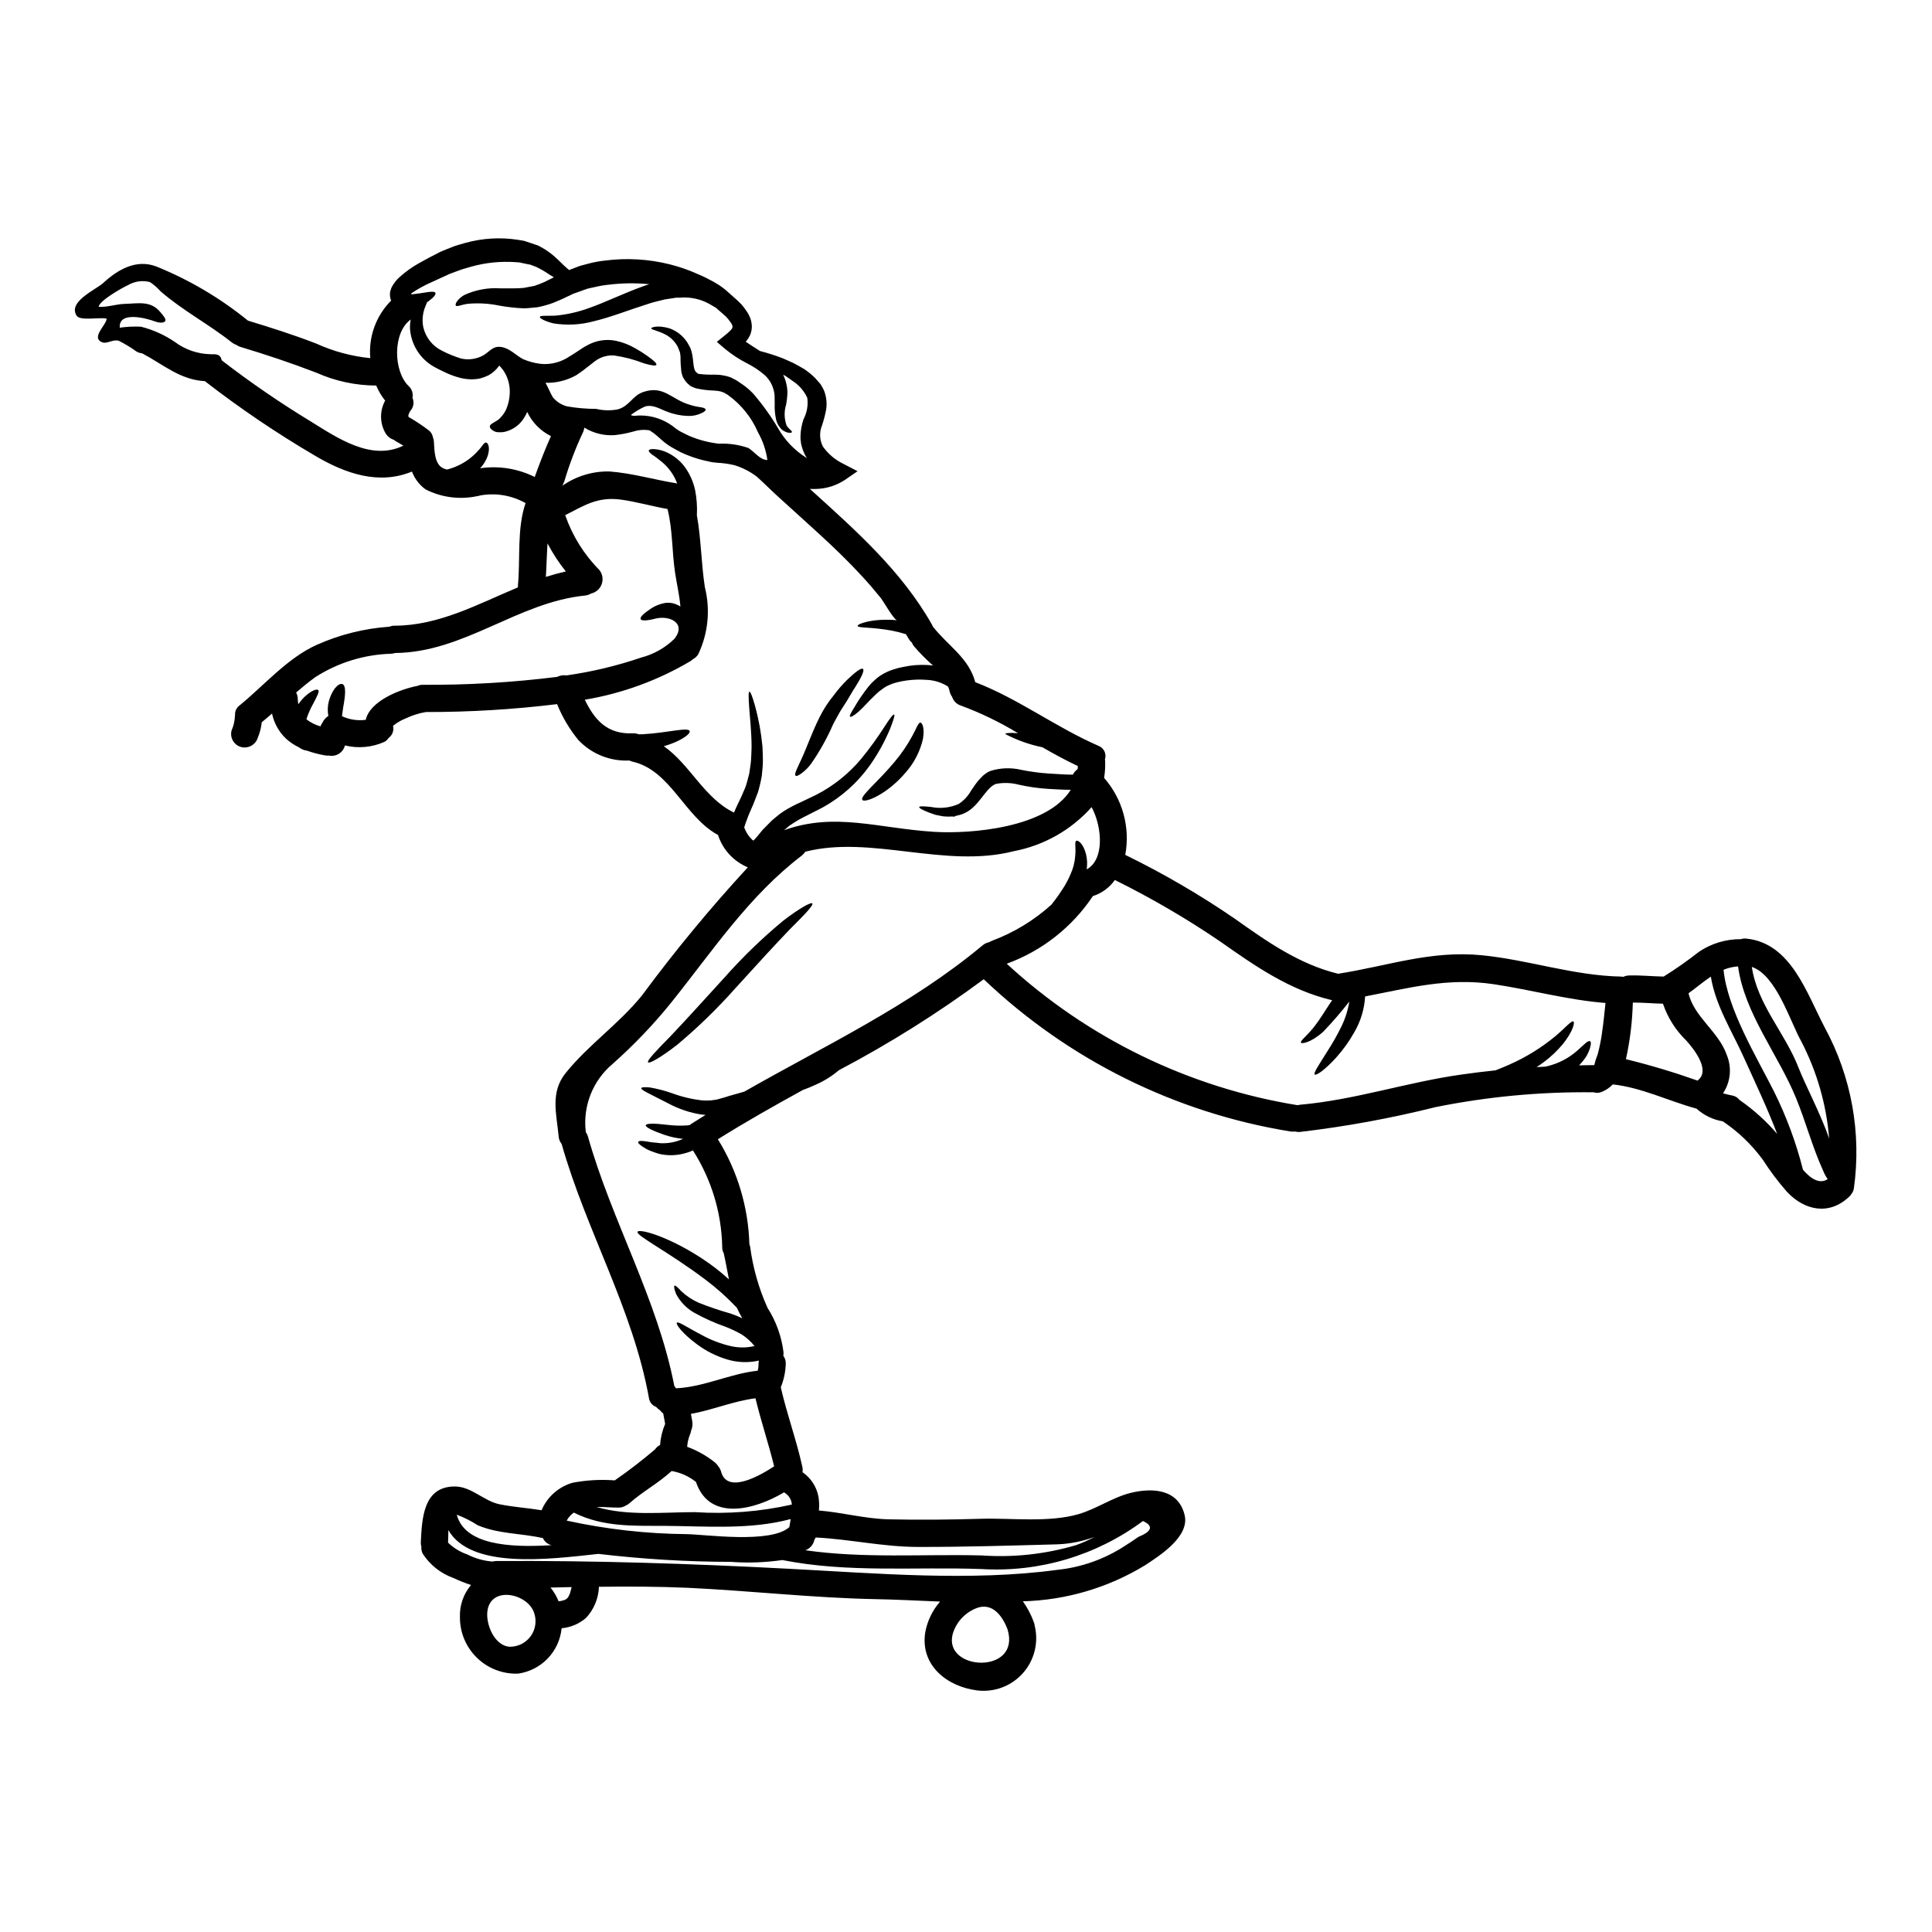 <?xml version="1.0" encoding="UTF-8"?>
<!-- Uploaded to: SVG Repo, www.svgrepo.com, Generator: SVG Repo Mixer Tools -->
<svg fill="#000000" width="800px" height="800px" version="1.1" viewBox="144 144 512 512" xmlns="http://www.w3.org/2000/svg">
 <g>
  <path d="m284.36 214.11-0.289-0.051c-0.395-0.07-0.789-0.164-1.18-0.238-0.395-0.074-0.789-0.168-1.18-0.266-0.395-0.023-0.844-0.047-1.273-0.098h-0.004c-3.856-0.246-7.727 0.152-11.453 1.18-0.988 0.316-2.023 0.555-2.961 0.891-0.938 0.336-1.832 0.672-2.754 1.012-1.902 0.867-3.754 1.707-5.512 2.527v-0.004c-1.52 0.699-2.984 1.512-4.379 2.43-0.18 0.121-0.348 0.254-0.508 0.395 0.066 0.023 0.133 0.059 0.191 0.098 0.219-0.004 0.434-0.02 0.648-0.051 1.035-0.094 2-0.289 2.816-0.395 1.633-0.293 2.668-0.34 2.863 0.07 0.191 0.41-0.434 1.203-1.852 2.234-0.098 0.074-0.242 0.145-0.34 0.219-0.121 0.289-0.266 0.598-0.395 0.961l0.004 0.004c-0.789 1.781-1.008 3.766-0.625 5.68 0.625 2.734 2.457 5.035 4.984 6.254 1.637 0.848 3.352 1.539 5.117 2.07 2.012 0.43 4.113 0.105 5.902-0.914 1.633-1.012 2.477-2.504 4.668-2.164 2.281 0.359 3.801 2.188 5.773 3.223 1.445 0.617 2.969 1.031 4.523 1.23l1.012 0.07c2.082 0.035 4.133-0.488 5.945-1.516 0.941-0.555 1.902-1.156 2.844-1.781 0.48-0.312 0.961-0.625 1.418-0.938h-0.004c0.52-0.332 1.059-0.637 1.613-0.914 2.234-1.164 4.801-1.52 7.266-1.012 1.785 0.379 3.5 1.043 5.078 1.969 1.121 0.617 2.207 1.301 3.25 2.047 1.684 1.203 2.527 1.969 2.383 2.336-0.145 0.367-1.352 0.191-3.344-0.395l-0.004-0.004c-2.535-0.988-5.176-1.684-7.871-2.07-1.535-0.098-3.062 0.27-4.379 1.059-0.336 0.215-1.035 0.699-1.18 0.844-0.438 0.34-0.895 0.699-1.352 1.059-0.98 0.797-2 1.547-3.055 2.238-2.5 1.418-5.336 2.125-8.207 2.043 0.094 0 1.66 3.445 1.926 3.801v0.004c0.961 1.188 2.277 2.035 3.754 2.434 2.559 0.449 5.148 0.676 7.746 0.672 1.895 0.461 3.867 0.5 5.777 0.121 3.008-0.844 3.824-3.562 6.594-4.551 5.512-1.949 7.555 1.926 12.367 3.32v0.004c0.973 0.309 1.969 0.535 2.984 0.672 0.789 0.121 1.25 0.34 1.301 0.602 0.047 0.266-0.336 0.625-1.082 0.961h-0.004c-1.133 0.543-2.379 0.801-3.633 0.746-1.879-0.059-3.734-0.441-5.488-1.129-1.879-0.676-3.801-2.023-5.902-1.352v0.004c-1.328 0.594-2.578 1.348-3.727 2.238 0.789 0.395 1.66 0.07 2.598 0.117 3.027 0.016 5.973 0.977 8.422 2.758 0.598 0.504 1.23 0.965 1.902 1.371 0.789 0.395 1.73 0.914 2.551 1.273v0.004c2.508 1.066 5.16 1.762 7.871 2.07 2.664-0.125 5.328 0.266 7.844 1.152 1.574 0.988 3.035 3.148 5.008 3.176-0.359-2.57-1.199-5.051-2.477-7.309-1.719-4.008-4.508-7.461-8.062-9.984l-0.891-0.531c-0.074-0.023-0.363-0.145-0.363-0.145l-0.555-0.191 0.004-0.004c-0.242-0.027-0.484-0.078-0.723-0.141l-1.035-0.098v-0.004c-1.625-0.043-3.246-0.246-4.836-0.602-0.254-0.078-0.504-0.172-0.742-0.285l-0.395-0.168-0.168-0.094-0.094-0.047c-0.023-0.023-0.293-0.215-0.293-0.215l-0.789-0.723v-0.008c-0.383-0.449-0.711-0.941-0.988-1.469-0.16-0.43-0.289-0.871-0.391-1.32-0.152-1.309-0.227-2.621-0.219-3.938-0.02-0.41-0.066-0.82-0.145-1.223-0.191-0.508-0.395-1.082-0.574-1.469-0.695-1.328-1.758-2.434-3.059-3.176-2.309-1.25-3.996-1.352-3.996-1.758-0.023-0.238 1.637-0.914 4.766-0.023v-0.004c1.957 0.672 3.633 1.977 4.766 3.711 0.34 0.527 0.531 0.961 0.82 1.469l-0.004-0.004c0.277 0.676 0.469 1.379 0.578 2.098 0.238 1.324 0.238 2.621 0.504 3.512l0.215 0.531c0.121 0.07 0.074 0.094 0.168 0.238l0.82 0.648v-0.168c0.07 0.023 0.117 0.098 0.238 0.098h0.004c1.34 0.156 2.691 0.211 4.043 0.164l1.324 0.074c0.508 0.07 1.086 0.168 1.613 0.289l0.602 0.168 0.289 0.094 0.145 0.051 0.07 0.023 0.238 0.094 1.305 0.672c0.434 0.242 0.816 0.555 1.223 0.82v0.004c0.047 0.016 0.086 0.043 0.121 0.074 1.168 0.77 2.242 1.672 3.203 2.691 2.484 2.883 4.707 5.984 6.637 9.266 1.77 3.086 4.266 5.699 7.269 7.606l0.336 0.168c-0.125-0.145-0.234-0.297-0.336-0.457-0.441-0.797-0.789-1.645-1.035-2.527l-0.121-0.484-0.094-0.336v-0.156l-0.047-0.34v0.004c-0.082-0.438-0.113-0.879-0.098-1.324 0.02-1.59 0.293-3.164 0.816-4.668 0.906-1.738 1.254-3.715 0.988-5.656-0.754-1.637-1.91-3.051-3.367-4.113-0.82-0.555-1.574-1.105-2.336-1.637l-0.699-0.395c0.438 0.902 0.754 1.859 0.941 2.844 0.191 0.934 0.238 1.891 0.145 2.836-0.051 0.762-0.148 1.516-0.293 2.266-0.57 1.824-0.52 3.785 0.148 5.578 0.648 0.988 1.516 1.398 1.395 1.707-0.047 0.191-1.031 0.508-2.598-0.602l-0.004 0.004c-0.84-0.773-1.41-1.793-1.637-2.91-0.273-1.312-0.383-2.656-0.332-3.996 0-0.695 0-1.422-0.023-2.117h-0.004c-0.031-0.648-0.152-1.285-0.359-1.902-0.414-1.391-1.207-2.637-2.289-3.609-1.379-1.188-2.898-2.207-4.519-3.031-2.121-1.07-4.113-2.367-5.945-3.875l-2.191-1.879 2.434-1.969c0.789-0.648 1.66-1.445 1.684-1.805 0.059-0.152 0.059-0.324 0-0.48 0.047-0.07-0.121-0.266-0.168-0.434h-0.004c-0.07-0.184-0.176-0.355-0.309-0.504-0.344-0.5-0.723-0.977-1.133-1.418-0.289-0.312-0.914-0.789-1.324-1.18l-1.422-1.246-1.574-0.918v-0.004c-2.41-1.383-5.188-1.996-7.957-1.758h-1.008l-1.035 0.168c-0.699 0.094-1.398 0.215-2.07 0.312-1.375 0.395-2.719 0.625-4.043 1.082-5.293 1.66-10.203 3.637-14.605 4.668-3.527 0.973-7.219 1.168-10.828 0.578-2.434-0.625-3.586-1.371-3.543-1.684 0.047-0.395 1.492-0.312 3.871-0.336h0.004c3.231-0.277 6.406-1 9.445-2.141 3.973-1.398 8.543-3.66 14.148-5.703 0.48-0.191 1.008-0.34 1.539-0.508-3.617-0.359-7.266-0.309-10.875 0.145-1.25 0.129-2.488 0.344-3.707 0.648-0.602 0.145-1.18 0.215-1.801 0.395-0.621 0.176-1.305 0.48-1.93 0.695-0.625 0.215-1.273 0.457-1.902 0.672-0.504 0.27-1.008 0.508-1.516 0.723-1.129 0.578-2.453 1.129-3.68 1.637v0.004c-1.375 0.512-2.793 0.906-4.234 1.184-0.578 0.047-1.156 0.121-1.73 0.168l-0.844 0.07c-0.379 0.039-0.758 0.055-1.133 0.047-2.156-0.094-4.305-0.332-6.426-0.719-2.715-0.566-5.5-0.727-8.266-0.48-1.777 0.215-2.938 0.867-3.223 0.48-0.145-0.168-0.07-0.527 0.238-1.035 0.547-0.773 1.273-1.402 2.121-1.828 2.957-1.34 6.203-1.926 9.445-1.711 1.902-0.023 4.019 0.074 5.902-0.094 0.188-0.012 0.371-0.035 0.551-0.07l0.844-0.168c0.555-0.098 1.129-0.215 1.707-0.316 0.926-0.309 1.832-0.66 2.719-1.059 0.789-0.395 1.574-0.789 2.457-1.223-0.648-0.363-1.305-0.789-1.902-1.18l0.004-0.004c-0.582-0.387-1.188-0.742-1.809-1.059-0.266-0.145-0.527-0.289-0.82-0.434-0.395-0.145-0.789-0.316-1.18-0.457l-0.578-0.215-0.023-0.023-0.098-0.023zm-32.172 40.148c0.047-0.117 0.074 0.074 0.098 0.27 0.047 0.023 0.07 0.023 0.117 0.047v-0.004c1.855 1.07 3.641 2.258 5.34 3.562 0.504 0.434 0.848 1.027 0.965 1.684 0.164 0.406 0.262 0.84 0.289 1.277 0.121 2.453 0.191 6.039 2.527 7.027v-0.004c0.305 0.145 0.629 0.246 0.961 0.312 1.191-0.305 2.348-0.738 3.441-1.301 1.816-0.918 3.445-2.176 4.789-3.703 0.984-0.965 1.539-2.262 2.117-2.144 0.48 0.098 1.129 1.203 0.434 3.492-0.426 1.238-1.117 2.371-2.023 3.32 4.945-0.723 9.992 0.086 14.465 2.312 1.324-3.66 2.715-7.316 4.305-10.832h0.004c-2.762-1.359-4.984-3.617-6.297-6.402-0.273 0.633-0.602 1.238-0.984 1.809-1.023 1.551-2.543 2.703-4.312 3.269-0.699 0.246-1.445 0.348-2.188 0.293-0.488 0.031-0.977-0.086-1.398-0.34-0.648-0.363-1.012-0.719-1.012-1.129-0.164-0.82 1.969-1.305 2.816-2.41h0.004c0.668-0.68 1.203-1.48 1.574-2.359 0.477-1.168 0.762-2.402 0.844-3.656 0.207-2.285-0.379-4.574-1.664-6.477-0.336-0.453-0.699-0.887-1.082-1.297-0.746 1.074-1.734 1.965-2.883 2.598-0.707 0.34-1.438 0.613-2.195 0.816-0.75 0.164-1.516 0.242-2.281 0.242-1.359-0.02-2.707-0.246-3.996-0.676-1.117-0.344-2.203-0.777-3.25-1.297-0.48-0.215-0.961-0.457-1.445-0.695l-0.648-0.34-0.164-0.094-0.168-0.074-0.098-0.07-0.395-0.215-0.004-0.004c-3.578-2.113-5.875-5.863-6.137-10.008-0.023-0.801 0.039-1.602 0.191-2.387-4.856 3.516-4.594 13.742-0.551 17.641 0.867 0.781 1.25 1.961 1.012 3.102 0.441 0.996 0.352 2.144-0.242 3.059-0.453 0.504-0.758 1.125-0.879 1.797zm92.762 252.25v-0.023c0.051-0.375 0.078-0.754 0.074-1.133 0.004-0.27 0.043-0.535 0.117-0.789-2.84 0.645-5.805 0.531-8.586-0.34-2.824-0.867-5.477-2.207-7.844-3.969-3.938-2.914-5.68-5.363-5.344-5.727 0.395-0.434 2.754 1.273 6.812 3.371l-0.004-0.004c2.297 1.254 4.746 2.191 7.293 2.793 2.133 0.527 4.359 0.535 6.496 0.023-0.938-1.152-2.039-2.16-3.273-2.984-1.434-0.828-2.93-1.547-4.477-2.141-2.914-1.016-5.734-2.289-8.422-3.805-1.922-1.148-3.504-2.793-4.57-4.762-0.578-1.352-0.672-2.191-0.457-2.309s0.844 0.434 1.801 1.492l0.004-0.004c1.355 1.273 2.918 2.309 4.621 3.055 2.723 1.082 5.5 2.023 8.324 2.82 1.09 0.363 2.156 0.789 3.199 1.273-0.523-0.891-0.996-1.809-1.418-2.754-2.523-2.68-5.269-5.144-8.207-7.363-9.676-7.316-18.5-11.746-18.145-12.758 0.316-1.129 10.445 1.832 20.602 9.527 1.273 0.988 2.5 2.023 3.633 3.059-0.457-2.262-0.844-4.551-1.352-6.809v-0.074c-0.312-0.539-0.461-1.156-0.43-1.777-0.195-9.066-2.883-17.898-7.769-25.535-0.547 0.281-1.121 0.496-1.715 0.648-2.352 0.738-4.863 0.832-7.266 0.27-0.961-0.293-1.801-0.602-2.527-0.891-0.613-0.266-1.199-0.59-1.754-0.965-0.914-0.602-1.348-1.059-1.227-1.324 0.117-0.266 0.746-0.293 1.781-0.168 0.527 0.047 1.129 0.215 1.828 0.289 0.695 0.07 1.492 0.121 2.336 0.238l-0.004 0.004c2.043 0.086 4.082-0.309 5.941-1.156-1.676-0.16-3.332-0.516-4.93-1.059-3.199-1.105-5.055-2.047-4.957-2.551 0.098-0.504 2.234-0.531 5.559-0.121 1.801 0.23 3.621 0.285 5.438 0.168 0.234-0.027 0.469-0.066 0.699-0.117 0.133-0.129 0.277-0.242 0.434-0.336 1.227-0.789 2.481-1.574 3.727-2.336-0.395-0.047-0.742-0.07-1.105-0.094-3.082-0.477-6.059-1.48-8.805-2.961-2.285-1.156-3.996-2.023-5.246-2.672-1.25-0.648-1.969-1.082-1.902-1.348s0.891-0.34 2.309-0.191c2.012 0.344 3.984 0.859 5.906 1.539 2.613 0.965 5.336 1.605 8.109 1.902 0.727 0.039 1.457 0.031 2.188-0.023l1.316-0.18c0.434-0.07 0.719-0.191 1.105-0.289 0.648-0.145 1.574-0.457 2.43-0.723l2.789-0.789c0.395-0.121 0.789-0.215 1.18-0.34 21.465-12.25 44.059-22.828 63.164-38.789l0.004 0.004c0.496-0.422 1.098-0.703 1.738-0.82 0.246-0.16 0.508-0.289 0.785-0.391 5.785-2.172 11.105-5.414 15.688-9.555 1.301-1.633 2.496-3.34 3.586-5.117 0.793-1.359 1.461-2.785 2-4.262 0.398-1.184 0.641-2.41 0.723-3.656 0.215-1.949-0.266-3.727 0.316-3.898 0.434-0.145 1.801 0.672 2.551 3.609h-0.004c0.316 1.301 0.371 2.652 0.168 3.973 4.695-2.504 4.188-11.121 1.305-16.484h-0.004c-5.398 6.059-12.652 10.16-20.625 11.672-18.262 4.668-37.828-4.328-55.273 0.145-0.234 0.387-0.535 0.727-0.891 1.008-14.055 10.711-23.617 25.246-34.555 38.887h0.004c-4.727 5.863-9.938 11.32-15.574 16.316-5.293 4.434-7.977 11.25-7.121 18.105 0.25 0.34 0.438 0.723 0.555 1.129 6.352 22.523 18.434 43.07 22.906 66.172 0.172 0.172 0.316 0.367 0.434 0.578 7.41-0.336 14.273-3.871 21.684-4.668 0.016-0.25 0.059-0.496 0.121-0.738zm282.62-90.215c7.074 13.02 9.781 27.965 7.727 42.641-0.082 0.527-0.297 1.023-0.625 1.441-0.16 0.281-0.363 0.531-0.602 0.746-5.195 4.961-11.672 3.824-16.461-1.223-2.371-2.695-4.535-5.57-6.473-8.594-2.887-3.93-6.426-7.332-10.469-10.062l-0.07-0.07c-2.609-0.426-5.043-1.594-7.004-3.367-7.41-2.019-14.484-5.582-22.188-6.422v-0.004c-0.801 0.84-1.766 1.504-2.836 1.949-0.703 0.332-1.5 0.383-2.238 0.145-14.082-0.172-28.141 1.148-41.945 3.938-11.812 2.957-23.805 5.152-35.902 6.57-0.438 0.035-0.875-0.004-1.301-0.117-0.383 0.047-0.77 0.047-1.152 0-30.559-4.941-58.91-19.008-81.332-40.352-12.168 9-25 17.059-38.387 24.113-1.891 1.605-4.016 2.922-6.297 3.902-0.988 0.48-2.094 0.914-3.273 1.348-7.606 4.188-15.16 8.445-22.5 13.043v-0.004c5.191 8.383 8.07 17.988 8.352 27.84 0.078 0.18 0.145 0.367 0.191 0.555 0.73 5.629 2.285 11.121 4.621 16.293 2.266 3.551 3.711 7.562 4.231 11.742 0.02 0.32 0.004 0.645-0.047 0.965 0.434 0.59 0.664 1.309 0.648 2.043-0.055 2.16-0.504 4.293-1.32 6.297 1.609 7.086 4.137 13.934 5.703 21.031v-0.004c0.109 0.484 0.125 0.98 0.047 1.469 2.215 1.523 3.738 3.859 4.234 6.5 0.195 1.207 0.234 2.438 0.117 3.656 6.188 0.508 12.227 2.191 18.457 2.336 8.137 0.191 16.266 0.098 24.402-0.141 8.137-0.238 18.023 1.059 25.938-1.227 4.812-1.398 9.074-4.477 13.91-5.656 5.824-1.398 12.512-0.938 14.195 5.824 1.469 5.773-6.664 10.875-10.539 13.426v-0.004c-9.758 5.934-20.898 9.211-32.312 9.508 1.215 1.703 2.191 3.566 2.906 5.531 0.117 0.285 0.191 0.586 0.219 0.891 1.109 4.469-0.062 9.199-3.129 12.637-3.066 3.438-7.633 5.137-12.199 4.543-7.965-1.031-15.039-6.691-13.668-15.375 0.551-3.023 1.91-5.844 3.934-8.156-5.902-0.238-11.719-0.551-17.25-0.648-16.652-0.336-33.113-2.234-49.738-3.008-7.797-0.34-15.617-0.363-23.414-0.266h-0.004c-0.113 3.078-1.332 6.016-3.438 8.266-1.812 1.562-4.07 2.512-6.453 2.719-0.605 6.199-5.379 11.172-11.547 12.031-4.055 0.145-7.996-1.375-10.902-4.207-2.91-2.828-4.535-6.727-4.5-10.781-0.113-3.098 0.934-6.129 2.938-8.496-1.602-0.531-3.168-1.16-4.691-1.875-3.34-1.191-6.191-3.449-8.113-6.43-0.289-0.582-0.41-1.23-0.359-1.879-0.113-0.363-0.16-0.746-0.145-1.129 0.312-6.137 0.578-14.801 8.996-14.801 4.457 0 7.68 3.879 11.914 4.723 3.68 0.746 7.41 0.965 11.09 1.574l0.004 0.004c1.5-3.551 4.527-6.231 8.23-7.289 3.676-0.703 7.434-0.914 11.164-0.629 3.691-2.551 7.25-5.289 10.66-8.203 0.344-0.504 0.809-0.906 1.352-1.184 0.133-1.922 0.586-3.809 1.344-5.578-0.168-0.914-0.34-1.832-0.508-2.754v-0.004c-0.316-0.223-0.59-0.5-0.812-0.816-0.395-0.273-0.758-0.586-1.082-0.938-1.039-0.379-1.777-1.312-1.902-2.41-4.262-23.559-16.652-44.371-23.129-67.281-0.453-0.555-0.727-1.234-0.785-1.949-0.555-6.016-2.309-11.695 1.879-16.871 6.086-7.531 14.121-12.988 20.234-20.574l-0.004 0.004c8.723-11.797 18.074-23.117 28.012-33.906-3.727-1.555-6.594-4.648-7.863-8.48 0-0.047 0-0.07-0.023-0.094-8.926-4.812-12.594-17.207-22.715-19.445-0.27-0.07-0.535-0.168-0.785-0.293-5.086 0.254-10.027-1.73-13.52-5.43-2.348-2.867-4.246-6.07-5.633-9.508-11.539 1.41-23.148 2.109-34.77 2.094-1.852 0.316-3.648 0.883-5.344 1.688-1.094 0.43-2.121 1.012-3.055 1.73-0.145 0.117-0.242 0.215-0.316 0.266l0.004-0.004c0.305 1.211-0.164 2.481-1.184 3.203-0.281 0.457-0.691 0.824-1.18 1.059-3.262 1.438-6.906 1.758-10.371 0.914-0.398 1.609-1.836 2.742-3.492 2.758-0.25 0-0.5-0.023-0.742-0.074-0.34 0.031-0.68 0.016-1.012-0.047-1.641-0.277-3.25-0.695-4.812-1.254-0.238-0.047-0.434-0.07-0.695-0.145h-0.004c-0.52-0.164-1.008-0.418-1.445-0.746-1.262-0.598-2.43-1.387-3.461-2.332-1.863-1.785-3.141-4.094-3.664-6.617-0.895 0.789-1.805 1.539-2.719 2.309l-0.004 0.004c-0.152 1.395-0.5 2.766-1.035 4.062-0.566 1.887-2.519 2.988-4.426 2.504-0.926-0.25-1.711-0.855-2.184-1.688-0.477-0.832-0.598-1.816-0.344-2.738 0.512-1.156 0.809-2.398 0.867-3.66 0-0.141 0.047-0.266 0.047-0.395-0.066-1.016 0.398-1.992 1.227-2.578 6.523-5.316 12.633-12.535 20.469-16.047 6.078-2.707 12.586-4.328 19.227-4.789 0.434-0.184 0.898-0.273 1.371-0.266 11.746-0.023 22.02-5.703 32.668-10.156-0.012-0.16-0.012-0.32 0-0.484 0.676-7.051-0.312-15.039 2.023-21.848-3.656-2.066-7.926-2.781-12.059-2.019-0.316 0.113-0.648 0.188-0.988 0.219-4.559 0.922-9.297 0.277-13.449-1.832-1.641-1.184-2.898-2.824-3.609-4.723-8.785 3.609-17.613 0.574-25.703-4.211h0.004c-10.145-5.949-19.895-12.547-29.188-19.754-6.547-0.34-10.996-4.406-16.605-7.363v-0.004c-0.535-0.051-1.051-0.219-1.516-0.484-1.461-1.062-3.004-2.004-4.621-2.812-1.492-0.551-3.176 0.844-4.379 0.395-3.293-1.203 1.18-4.766 1.086-6.297-1.781-0.434-6.981 0.648-7.918-0.742-2.481-3.754 5.117-6.93 7.051-8.734 3.777-3.469 8.66-6.379 14.008-4.356l-0.004-0.004c8.781 3.547 16.98 8.391 24.328 14.367 6.086 1.855 12.102 3.754 18.047 6.062v-0.004c4.543 2.078 9.398 3.387 14.367 3.879-0.512-5.66 1.52-11.254 5.543-15.266l-0.145-0.316-0.004 0.004c-0.188-0.641-0.238-1.312-0.145-1.969 0.102-0.41 0.234-0.812 0.395-1.207 0.551-1.055 1.293-2.004 2.191-2.789 1.531-1.375 3.211-2.574 5.004-3.586 1.805-1.035 3.633-1.969 5.562-2.961 1.008-0.48 2.211-0.914 3.34-1.371s2.285-0.723 3.469-1.086v0.004c4.523-1.254 9.266-1.535 13.906-0.816 0.555 0.094 1.082 0.188 1.613 0.266 0.527 0.168 1.035 0.336 1.539 0.504 0.504 0.168 1.012 0.34 1.492 0.508l0.363 0.117 0.191 0.07 0.191 0.074c0.047 0.031 0.094 0.055 0.145 0.07l0.574 0.316c0.395 0.215 0.789 0.434 1.133 0.648 0.434 0.312 0.867 0.602 1.273 0.891h0.004c0.703 0.523 1.371 1.094 1.996 1.707 1.227 1.203 2.188 2.141 3.055 2.836v0.004c0.238-0.078 0.473-0.164 0.699-0.266 0.625-0.238 1.273-0.504 1.926-0.742 0.648-0.238 1.492-0.395 2.262-0.625v-0.004c1.523-0.418 3.078-0.711 4.644-0.875 5.742-0.742 11.57-0.398 17.184 1.012 2.438 0.613 4.82 1.434 7.121 2.453 1.059 0.48 2.168 0.914 3.035 1.422 0.457 0.215 0.914 0.457 1.348 0.695 0.434 0.238 0.941 0.578 1.398 0.844h-0.004c0.879 0.562 1.707 1.199 2.473 1.902l1.707 1.516h0.004c0.633 0.535 1.234 1.105 1.805 1.707 0.531 0.586 1.016 1.215 1.445 1.879 0.293 0.395 0.535 0.82 0.719 1.273 0.25 0.469 0.422 0.973 0.508 1.492 0.266 1.164 0.164 2.383-0.289 3.488-0.297 0.668-0.695 1.285-1.18 1.828 1.18 0.82 2.477 1.613 3.777 2.457 2.062 0.535 4.094 1.188 6.086 1.949 0.867 0.395 1.758 0.789 2.695 1.203 0.938 0.504 1.902 1.008 2.891 1.609 1.043 0.691 2.016 1.484 2.906 2.363 0.461 0.508 0.918 1.035 1.398 1.574 0.062 0.074 0.121 0.156 0.168 0.238l0.047 0.094 0.121 0.191 0.215 0.395 0.004 0.004c0.207 0.344 0.383 0.707 0.527 1.082 0.574 1.578 0.734 3.273 0.457 4.93-0.262 1.352-0.609 2.688-1.035 3.996-0.785 1.828-0.711 3.91 0.191 5.68 1.371 1.945 3.207 3.508 5.348 4.551l3.848 1.996-3.445 2.363v-0.004c-2.211 1.438-4.773 2.246-7.41 2.336-0.598 0.047-1.18 0-1.777 0 12.055 10.949 24.328 21.707 32.414 36.098h-0.004c0.07 0.125 0.125 0.258 0.172 0.395l0.07 0.07c3.938 5.008 9.445 8.207 11.168 14.652 11.5 4.43 21.344 11.938 32.605 16.848h-0.004c1.469 0.527 2.25 2.129 1.758 3.609 0.004 0.105 0.02 0.207 0.051 0.309 0.07 1.539-0.02 3.078-0.27 4.598 4.894 5.586 6.961 13.102 5.609 20.406 10.008 4.879 19.641 10.488 28.828 16.773 8.66 6.137 17.156 12.176 27.574 14.727 13.238-2.07 24.473-6.231 38.047-4.91 12.488 1.227 24.305 5.414 36.965 5.656l0.574 0.07c0.48-0.23 1.008-0.352 1.543-0.363 3.055-0.094 6.086 0.242 9.145 0.293 3.234-2.016 6.359-4.211 9.359-6.57 3.273-2.207 7.141-3.375 11.09-3.344 0.488-0.164 1.008-0.215 1.52-0.145 11.797 1.223 15.926 14.461 20.723 23.555zm0.789 40.184c-0.516-0.723-0.938-1.508-1.254-2.336-2.812-6.16-4.594-12.988-7.195-19.285-4.691-11.414-13.617-22.328-15.305-34.746h0.004c-1.324 0.082-2.625 0.383-3.852 0.891 1.012 10.398 8.711 23.008 13.383 32.273 3.289 6.621 5.859 13.574 7.676 20.742 2.074 2.367 4.383 3.883 6.551 2.461zm0.395-10.754h-0.004c-0.73-9-3.25-17.762-7.41-25.773-2.961-5.269-6.594-17.52-13.09-19.707 1.492 10.031 8.785 17.422 12.395 26.734 1.633 4.258 5.894 12.32 8.105 18.746zm-13.777-1.203c-2.598-6.832-5.773-13.5-8.785-20.164-3.246-7.219-7.531-13.777-8.805-21.539-2 1.348-3.902 2.961-5.902 4.406 1.398 6.254 7.988 10.133 10.133 16.363l-0.004-0.004c1.387 3.34 1.016 7.148-0.988 10.156 0.832 0.246 1.676 0.445 2.527 0.602 0.73 0.148 1.383 0.559 1.828 1.152 3.711 2.57 7.074 5.602 10.008 9.027zm-21.129-14.148c3.543-2.598-0.742-8.133-2.938-10.586v-0.004c-2.824-2.719-4.953-6.078-6.207-9.793-2.672-0.047-5.316-0.316-7.988-0.293-0.129 5.047-0.738 10.066-1.828 14.992 6.414 1.574 12.746 3.473 18.973 5.68zm-25.289-12.754c0.395-2.598 0.625-5.223 0.914-7.82-10.055-0.789-19.68-3.492-29.691-4.984-12.203-1.801-22.551 1.059-34.004 3.25h-0.004c-0.199 3.391-1.207 6.68-2.934 9.602-1.316 2.336-2.883 4.523-4.668 6.519-3.031 3.371-5.387 4.934-5.773 4.57-0.387-0.363 1.18-2.644 3.465-6.297h-0.004c1.352-2.09 2.574-4.262 3.66-6.5 1.008-2.066 1.703-4.273 2.066-6.543-2.176 2.797-4.496 5.481-6.949 8.035-3.25 2.891-5.609 3.199-5.848 2.891-0.395-0.484 1.832-1.969 3.848-4.723 1.105-1.469 2.285-3.34 3.707-5.535 0.215-0.312 0.457-0.672 0.695-1.008-11.215-2.648-20.309-8.977-29.645-15.547-8.926-6.082-18.262-11.531-27.945-16.316-1.426 2.019-3.473 3.516-5.824 4.262-5.508 8.254-13.508 14.531-22.828 17.926 21.465 19.781 48.273 32.82 77.09 37.492 0.195-0.055 0.395-0.094 0.598-0.121 14.535-1.273 28.301-5.945 42.668-7.984 3.055-0.434 6.113-0.82 9.168-1.133 1.18-0.457 2.363-0.938 3.562-1.469l-0.004-0.004c4.414-1.926 8.535-4.461 12.25-7.527 2.754-2.309 4.356-4.309 4.859-3.938 0.395 0.289-0.168 2.672-2.789 5.945-1.52 1.832-3.258 3.473-5.176 4.883-0.574 0.434-1.18 0.844-1.828 1.25 0.766-0.047 1.516-0.07 2.258-0.117h0.004c0.16-0.023 0.324-0.055 0.484-0.098 2.957-0.684 5.699-2.09 7.984-4.09 0.941-0.844 1.684-1.516 2.215-2s1.012-0.695 1.25-0.551c0.238 0.145 0.266 0.625 0.094 1.371h0.004c-0.277 1.09-0.738 2.125-1.371 3.059-0.496 0.691-1.043 1.352-1.637 1.969 1.348-0.023 2.672-0.07 4.019-0.07v-0.004c0.23-0.984 0.539-1.949 0.914-2.887 0.504-1.895 0.887-3.816 1.156-5.758zm-122.91 133.7c3.68-1.516 4.09-2.91 1.25-4.234v-0.004c-12.316 9.152-27.469 13.66-42.781 12.734-17.688-0.652-35.324 1.082-52.793-2.387h-0.004c-4.508 0.656-9.074 0.82-13.621 0.484-11.734-0.027-23.457-0.734-35.109-2.117-13.402 1.465-33.734 4.09-39.777-6.297-0.023 1.059 0 2.141-0.07 3.223v0.098c1.438 1.395 3.16 2.453 5.055 3.102 2.082 1.07 4.356 1.719 6.691 1.902h0.023c0.328-0.086 0.668-0.133 1.008-0.141 26.137-0.145 51.617 0.695 77.699 2.066 22.98 1.203 47.984 3.371 70.867 0.293v-0.004c6.422-0.648 12.594-2.828 18-6.352 1.199-0.754 2.41-1.551 3.562-2.367zm-16.508 2.168c1.707-0.605 3.363-1.34 4.961-2.195-3.129 1.16-6.418 1.824-9.75 1.969-12.367 0.336-24.797 0.719-37.152 0.695-9.191-0.023-17.977-2.047-27.023-2.504-0.117 0.215-0.238 0.434-0.359 0.625v0.004c-0.266 1.27-1.168 2.312-2.387 2.754 15.426 2.211 31.113 0.988 46.684 1.371h0.004c8.438 0.594 16.91-0.324 25.023-2.719zm0.434-205.65c0.023-0.266 0.047-0.551 0.074-0.82-3.203-1.516-6.328-3.199-9.387-4.981-3.438-0.699-6.758-1.883-9.863-3.512 0.047-0.266 1.273-0.395 3.394-0.215l-0.004-0.004c-4.816-2.926-9.898-5.383-15.184-7.336-1.09-0.355-1.945-1.215-2.285-2.309-0.316-0.426-0.539-0.91-0.652-1.422-0.094-0.43-0.223-0.848-0.395-1.254l-0.625-0.395v0.004c-1.551-0.859-3.281-1.344-5.055-1.422-1.789-0.137-3.586-0.082-5.363 0.168-0.875 0.121-1.742 0.289-2.598 0.508-0.703 0.176-1.391 0.414-2.047 0.723-0.637 0.273-1.234 0.629-1.777 1.059-0.566 0.371-1.094 0.797-1.574 1.273-1.969 1.832-3.465 3.633-4.723 4.723-1.258 1.09-2.023 1.469-2.238 1.301-0.215-0.168 0.215-1.008 1.059-2.336h-0.004c1.137-1.969 2.414-3.848 3.828-5.629 0.496-0.629 1.051-1.207 1.66-1.73 0.66-0.629 1.398-1.168 2.191-1.613 0.871-0.5 1.797-0.902 2.754-1.207 0.902-0.301 1.82-0.531 2.758-0.695 2.078-0.441 4.203-0.605 6.324-0.48 0.461 0.023 0.941 0.07 1.422 0.141-1.812-1.594-3.508-3.312-5.078-5.144-0.223-0.285-0.398-0.602-0.527-0.938-0.344-0.281-0.629-0.625-0.844-1.012-0.238-0.395-0.484-0.789-0.723-1.203v-0.004c-1.199-0.383-2.422-0.695-3.656-0.934-5.488-1.035-9.055-0.648-9.145-1.273-0.121-0.457 3.418-1.926 9.48-1.574 0.336 0.023 0.648 0.074 0.984 0.098-0.82-0.074-3.656-5.055-4.281-5.848-1.613-1.996-3.269-3.938-5.008-5.82-3.465-3.777-7.168-7.34-10.922-10.805-3.754-3.465-7.629-6.906-11.414-10.371-1.879-1.711-3.684-3.543-5.559-5.223v-0.004c-1.773-1.348-3.773-2.375-5.902-3.031-1.531-0.367-3.094-0.586-4.668-0.656l-1.184-0.141h-0.094l-0.191-0.047c-0.09-0.008-0.18-0.027-0.266-0.051l-1.633-0.359h-0.004c-2.148-0.508-4.238-1.246-6.234-2.191-0.938-0.457-1.684-0.938-2.574-1.418-0.934-0.57-1.812-1.23-2.621-1.969-0.723-0.648-1.324-1.18-1.949-1.66-0.242-0.141-0.652-0.457-0.746-0.504-0.07-0.039-0.133-0.09-0.191-0.145-0.047-0.07-0.395-0.117-0.555-0.164-1.336-0.168-2.691-0.031-3.969 0.391-1.609 0.445-3.25 0.762-4.91 0.941-2.82 0.188-5.629-0.512-8.035-2-0.051 0.508-0.199 0.996-0.434 1.445-1.926 4.117-3.543 8.375-4.836 12.73-0.145 0.395-0.34 0.82-0.531 1.227 3.648-2.543 8.016-3.867 12.465-3.777 6.113 0.461 11.934 2.215 17.953 3.176h-0.004c-0.82-2.211-2.207-4.164-4.016-5.676-0.988-0.789-1.832-1.469-2.574-1.93-0.672-0.504-1.012-0.891-0.918-1.152 0.094-0.266 0.602-0.395 1.445-0.34 1.25 0.09 2.469 0.426 3.586 0.988 1.727 0.848 3.234 2.082 4.402 3.609 1.391 1.871 2.359 4.019 2.84 6.301 0.426 2.184 0.582 4.414 0.461 6.637 1.129 6.258 1.152 12.781 2.117 19.059 1.484 5.918 0.883 12.168-1.715 17.691-0.34 0.609-0.863 1.105-1.492 1.418-0.184 0.18-0.383 0.34-0.598 0.48-8.625 5.109-18.125 8.578-28.012 10.234 2.527 5.199 5.824 9.219 12.758 8.902 0.527-0.027 1.051 0.062 1.539 0.266 0.359 0 0.719 0 1.105-0.023 6.477-0.359 11.934-1.949 12.395-0.844 0.164 0.531-0.918 1.543-3.082 2.602-1.215 0.582-2.481 1.055-3.777 1.418 6.981 4.859 10.664 13.742 18.602 17.59 0.395-0.961 0.82-1.902 1.25-2.754l0.48-1.008c0.215-0.461 0.293-0.676 0.457-1.012 0.27-0.602 0.531-1.227 0.789-1.832 0.457-1.203 0.723-2.504 1.059-3.703 0.168-1.25 0.395-2.457 0.48-3.633 0.086-1.176 0.098-2.34 0.145-3.445-0.023-4.43-0.48-8.062-0.648-10.629-0.168-2.566-0.215-3.973 0.07-4.019 0.289-0.047 0.789 1.273 1.492 3.754l-0.004 0.004c0.973 3.523 1.629 7.121 1.969 10.758 0.07 1.18 0.094 2.43 0.117 3.703 0.023 1.273-0.168 2.648-0.289 4.066h0.004c-0.258 1.461-0.594 2.906-1.012 4.328-0.266 0.719-0.555 1.445-0.844 2.188l-0.395 1.035-0.457 1.012 0.004 0.004c-0.617 1.34-1.164 2.715-1.637 4.113-0.117 0.34-0.238 0.695-0.336 1.035 0.035 0.051 0.066 0.109 0.094 0.168 0.441 1.168 1.141 2.219 2.047 3.078 0.094 0.082 0.199 0.156 0.312 0.215 0.168-0.164 0.34-0.336 0.508-0.527 0.527-0.578 1.035-1.203 1.574-1.902l0.457-0.531c0.34-0.359 0.363-0.359 0.555-0.551l0.891-0.914 0.891-0.895 1.059-0.891-0.004 0.004c0.68-0.609 1.414-1.156 2.191-1.637 1.434-0.895 2.93-1.684 4.477-2.359 1.422-0.672 2.812-1.348 4.16-1.996 4.527-2.348 8.543-5.57 11.809-9.484 2.234-2.731 4.309-5.594 6.207-8.566 1.375-2.141 2.238-3.269 2.504-3.148 0.266 0.121-0.164 1.492-1.105 3.871-1.43 3.391-3.219 6.621-5.344 9.625-3.262 4.562-7.492 8.344-12.395 11.07-1.324 0.672-2.691 1.371-4.09 2.094-1.379 0.656-2.715 1.402-3.992 2.238-0.633 0.387-1.219 0.836-1.758 1.344l-0.48 0.395c13.496-4.836 24.879-0.504 39.773 0.434 9.723 0.602 29.891-1.035 36.211-11.141-2.066 0.023-4.09-0.168-5.945-0.238h0.004c-2.664-0.164-5.312-0.543-7.914-1.133-1.977-0.52-4.043-0.574-6.043-0.172-2.887 1.133-4.477 6.426-8.852 7.988v0.004c-0.41 0.141-0.828 0.262-1.254 0.359l-0.602 0.145-0.145 0.094v0.004c-0.062 0.023-0.117 0.055-0.168 0.094h-0.023c-0.047 0-0.086-0.016-0.121-0.047l-0.34-0.023h0.004c-0.82 0.059-1.641 0.043-2.457-0.047-0.719-0.145-1.395-0.289-2.019-0.395-0.578-0.191-1.105-0.395-1.574-0.555-1.852-0.695-2.789-1.25-2.715-1.516 0.074-0.266 1.18-0.215 3.078-0.023 2.484 0.516 5.066 0.242 7.387-0.789 1.328-0.879 2.43-2.055 3.223-3.438 0.555-0.82 1.156-1.754 1.926-2.695 0.395-0.48 0.867-0.914 1.328-1.395 0.434-0.363 0.504-0.395 0.766-0.602 0.352-0.23 0.723-0.434 1.105-0.602 2.648-0.84 5.477-0.949 8.184-0.312 2.422 0.492 4.875 0.82 7.34 0.984 2.383 0.121 4.453 0.316 6.375 0.293v-0.004c0.297-0.578 0.727-1.074 1.254-1.449zm-33.125 229.29c-2.434 9.77 18.191 10.688 14.562-1.324-1.328-3.543-3.938-7.027-7.894-5.75v0.004c-3.246 1.129-5.734 3.766-6.668 7.07zm-43.27-28.395 0.363-2.164c-10.805 2.891-22.355 1.879-33.496 1.801-8.301-0.023-16.137 0.316-23.75-3.394v0.004c-0.07-0.039-0.133-0.086-0.191-0.141-0.805 0.551-1.465 1.285-1.926 2.141 10.434 2.289 21.078 3.488 31.762 3.586 4.879 0.051 22.297 2.602 27.23-1.852zm0.672-5.992v0.004c-0.086-1.371-0.879-2.602-2.09-3.25-7.703 4.621-19.758 7.82-23.32-2.754v-0.004c-1.867-1.5-4.09-2.5-6.453-2.902-3.441 3.176-7.606 5.387-11.121 8.492-0.301 0.27-0.641 0.488-1.008 0.648-0.594 0.387-1.293 0.582-2 0.555-1.777 0-3.801-0.191-5.773-0.168 8.23 2.453 17.711 1.371 26.082 1.371h0.004c8.609 0.562 17.254-0.113 25.672-2.008zm-4.691-10.133c-1.492-6.066-3.488-11.984-4.957-18.047-5.871 0.742-11.312 3.102-17.109 4.137l0.363 1.969v0.004c0.141 0.84 0.031 1.703-0.312 2.481-0.043 0.367-0.148 0.727-0.312 1.059l-0.023 0.023c0.004 0.027-0.004 0.055-0.023 0.074v0.047c-0.027 0.07-0.051 0.145-0.098 0.266-0.105 0.254-0.188 0.516-0.242 0.785-0.102 0.355-0.184 0.719-0.238 1.082 0 0.094-0.098 0.82-0.098 0.82v0.117c2.535 0.93 4.914 2.246 7.051 3.902 0.496 0.371 0.918 0.824 1.254 1.344 0.328 0.41 0.566 0.887 0.695 1.398 1.699 6.062 10.629 0.766 14.043-1.477zm-25.297-228.14c0.191 0.098 0.336 0.191 0.457 0.27-0.266-3.035-0.988-6.113-1.398-8.832-0.867-5.68-0.625-11.414-2.019-17.012-4.117-0.723-8.137-1.902-12.273-2.481-6.297-0.867-9.84 1.574-14.848 4.113l0.004-0.004c1.891 5.465 4.984 10.43 9.055 14.535 0.832 1.051 1.07 2.457 0.625 3.723-0.445 1.266-1.512 2.215-2.82 2.512-0.477 0.289-1.016 0.469-1.574 0.531-17.883 1.777-32.027 15.086-50.383 15.23h0.004c-0.32 0.105-0.652 0.172-0.988 0.191-7.141 0.195-14.094 2.336-20.109 6.184-1.777 1.273-3.465 2.672-5.117 4.09 0.285 0.543 0.434 1.148 0.434 1.762 0.008 0.457 0.055 0.918 0.145 1.367 0.504-0.742 1.082-1.426 1.73-2.047 1.777-1.633 3.148-2.09 3.543-1.73 0.395 0.359-0.336 1.707-1.273 3.516-0.578 1.02-1.078 2.082-1.492 3.176-0.094 0.289-0.215 0.578-0.312 0.891-0.023 0.047-0.023 0.121-0.047 0.168 1.109 0.859 2.375 1.496 3.727 1.879 0.109-0.352 0.281-0.68 0.508-0.965 0.336-0.746 0.883-1.371 1.578-1.805-0.188-1-0.203-2.027-0.051-3.035 0.262-1.543 0.871-3.004 1.781-4.281 0.746-0.914 1.469-1.324 2-1.129 1.059 0.434 0.742 3.246 0.215 6.062-0.121 0.918-0.238 1.707-0.34 2.457l0.004-0.004c1.965 0.914 4.148 1.246 6.297 0.961 1.129-5.004 9.055-8.109 13.719-8.996h-0.004c0.434-0.191 0.898-0.289 1.371-0.289 11.902 0.082 23.801-0.617 35.613-2.094 0.773-0.383 1.648-0.52 2.504-0.391 6.727-0.957 13.348-2.539 19.781-4.727 3.34-0.863 6.391-2.59 8.852-5.004 3.176-4.117-1.273-6.297-5.195-5.293-2.117 0.551-3.633 0.625-3.801 0.07s0.82-1.469 2.695-2.719v-0.004c1.25-0.828 2.672-1.367 4.16-1.574 0.527-0.023 1.055 0.008 1.574 0.094 0.582 0.141 1.145 0.352 1.672 0.633zm-28.371 260.13c-1.879 0.047-3.731 0.074-5.609 0.121v-0.004c0.902 1.094 1.625 2.32 2.144 3.633 0.316-0.012 0.633-0.059 0.938-0.145 0.223-0.051 0.438-0.113 0.652-0.191 0.059-0.039 0.125-0.07 0.191-0.094 0.168-0.098 0.238-0.145 0.289-0.145l0.098-0.094c0.117-0.121 0.215-0.238 0.336-0.363l-0.004-0.004c0.043-0.082 0.094-0.16 0.148-0.238 0.023 0 0.289-0.625 0.312-0.625 0.191-0.602 0.383-1.301 0.504-1.855zm-6.832-267.71c1.73-0.555 3.488-1.035 5.293-1.445-1.852-2.316-3.477-4.809-4.859-7.434-0.191 2.977-0.246 5.926-0.434 8.879zm1.492 256.59c-1.008-0.223-1.848-0.91-2.262-1.855-5.801-1.324-11.672-1.059-17.254-3.394l-0.004 0.004c-1.75-1.145-3.621-2.086-5.582-2.816 2.094 7.922 13.742 8.789 25.102 8.07zm-10.855 26.926c2.137-0.043 4.129-1.094 5.367-2.836 1.242-1.738 1.586-3.965 0.93-5.996-1.516-5.172-11.309-7.457-12.395-0.82-0.59 3.523 1.816 9.613 6.098 9.66zm-28.395-318.3c-0.719-0.434-1.492-0.867-2.164-1.273-0.121-0.07-0.238-0.191-0.363-0.266-0.883-0.281-1.641-0.859-2.141-1.637-1.605-2.684-1.668-6.016-0.168-8.758-0.969-1.219-1.766-2.562-2.363-3.996-5.438-0.016-10.812-1.16-15.781-3.371-6.668-2.574-13.383-4.812-20.238-6.879h-0.004c-0.363-0.113-0.703-0.281-1.012-0.508-0.422-0.145-0.82-0.355-1.18-0.625-6.113-4.859-13.043-8.469-18.941-13.594v-0.004c-0.824-0.922-1.762-1.738-2.789-2.43-1.961-0.523-4.047-0.238-5.797 0.785-1.66 0.746-7.773 4.234-7.797 5.773 2.406 0.121 4.523-0.719 6.902-0.789 3.609-0.098 6.836-0.918 9.41 2.164 0.82 0.988 1.574 1.832 1.324 2.363-0.266 0.457-1.227 0.695-2.891 0.07-1.926-0.719-9.527-2.836-9.168 1.707l0.004 0.004c1.855-0.266 3.734-0.352 5.606-0.262 3.238 0.816 6.305 2.203 9.055 4.094 2.727 2.016 6.016 3.137 9.406 3.199 0.168 0 0.34 0.023 0.504 0.023 0.098 0 0.191-0.023 0.293-0.023 1.348 0 1.926 0.574 2.066 1.395v-0.004c0.078 0.098 0.145 0.203 0.191 0.316 7.5 5.773 15.309 11.133 23.391 16.051 7.125 4.402 16.102 10.637 24.645 6.473z"/>
  <path d="m387.93 335.5c0.508 0.047 1.133 1.492 0.676 4.234h0.004c-0.734 3.301-2.293 6.363-4.527 8.902-5.031 5.992-11.09 8.301-11.57 7.316-0.578-1.012 3.992-4.598 8.441-9.914 1.891-2.215 3.539-4.625 4.91-7.195 1.008-1.824 1.492-3.398 2.066-3.344z"/>
  <path d="m372.7 321.28c0.434 0.359-0.359 2.117-1.996 4.723-0.867 1.273-1.66 2.812-2.719 4.453-0.504 0.844-1.105 1.613-1.609 2.574-0.504 0.961-1.109 1.926-1.574 2.891h-0.004c-1.594 3.66-3.543 7.156-5.82 10.441-0.75 1.027-1.66 1.93-2.695 2.672-0.746 0.527-1.227 0.719-1.445 0.527-0.457-0.434 0.504-2.019 1.684-4.691 1.25-2.668 2.527-6.473 4.691-10.852h0.004c0.516-1.043 1.094-2.055 1.73-3.031 0.594-0.91 1.234-1.789 1.93-2.625 1.082-1.477 2.281-2.871 3.582-4.164 2.223-2.129 3.809-3.312 4.242-2.918z"/>
  <path d="m359.27 383.41c0.395 0.457-2.023 2.938-5.902 6.812-3.727 3.871-8.781 9.383-14.414 15.59h-0.004c-4.773 5.391-9.941 10.418-15.461 15.043-4.406 3.418-7.434 5.117-7.75 4.668-0.316-0.449 2.023-2.938 5.824-6.785 3.754-3.938 8.781-9.48 14.414-15.664 4.789-5.406 9.984-10.434 15.543-15.043 4.394-3.387 7.41-5.004 7.75-4.621z"/>
  <path d="m326.83 524.16c-0.004 0.051-0.02 0.102-0.047 0.145v-0.047c0.02-0.02 0.027-0.047 0.023-0.074z"/>
  <path d="m284.5 214.15-0.121-0.047 0.098 0.023z"/>
  <path d="m273.55 243.46-0.215 0.098c0.047-0.023 0.07-0.051 0.121-0.074 0.051-0.023 0.07-0.023 0.094-0.023z"/>
 </g>
</svg>
